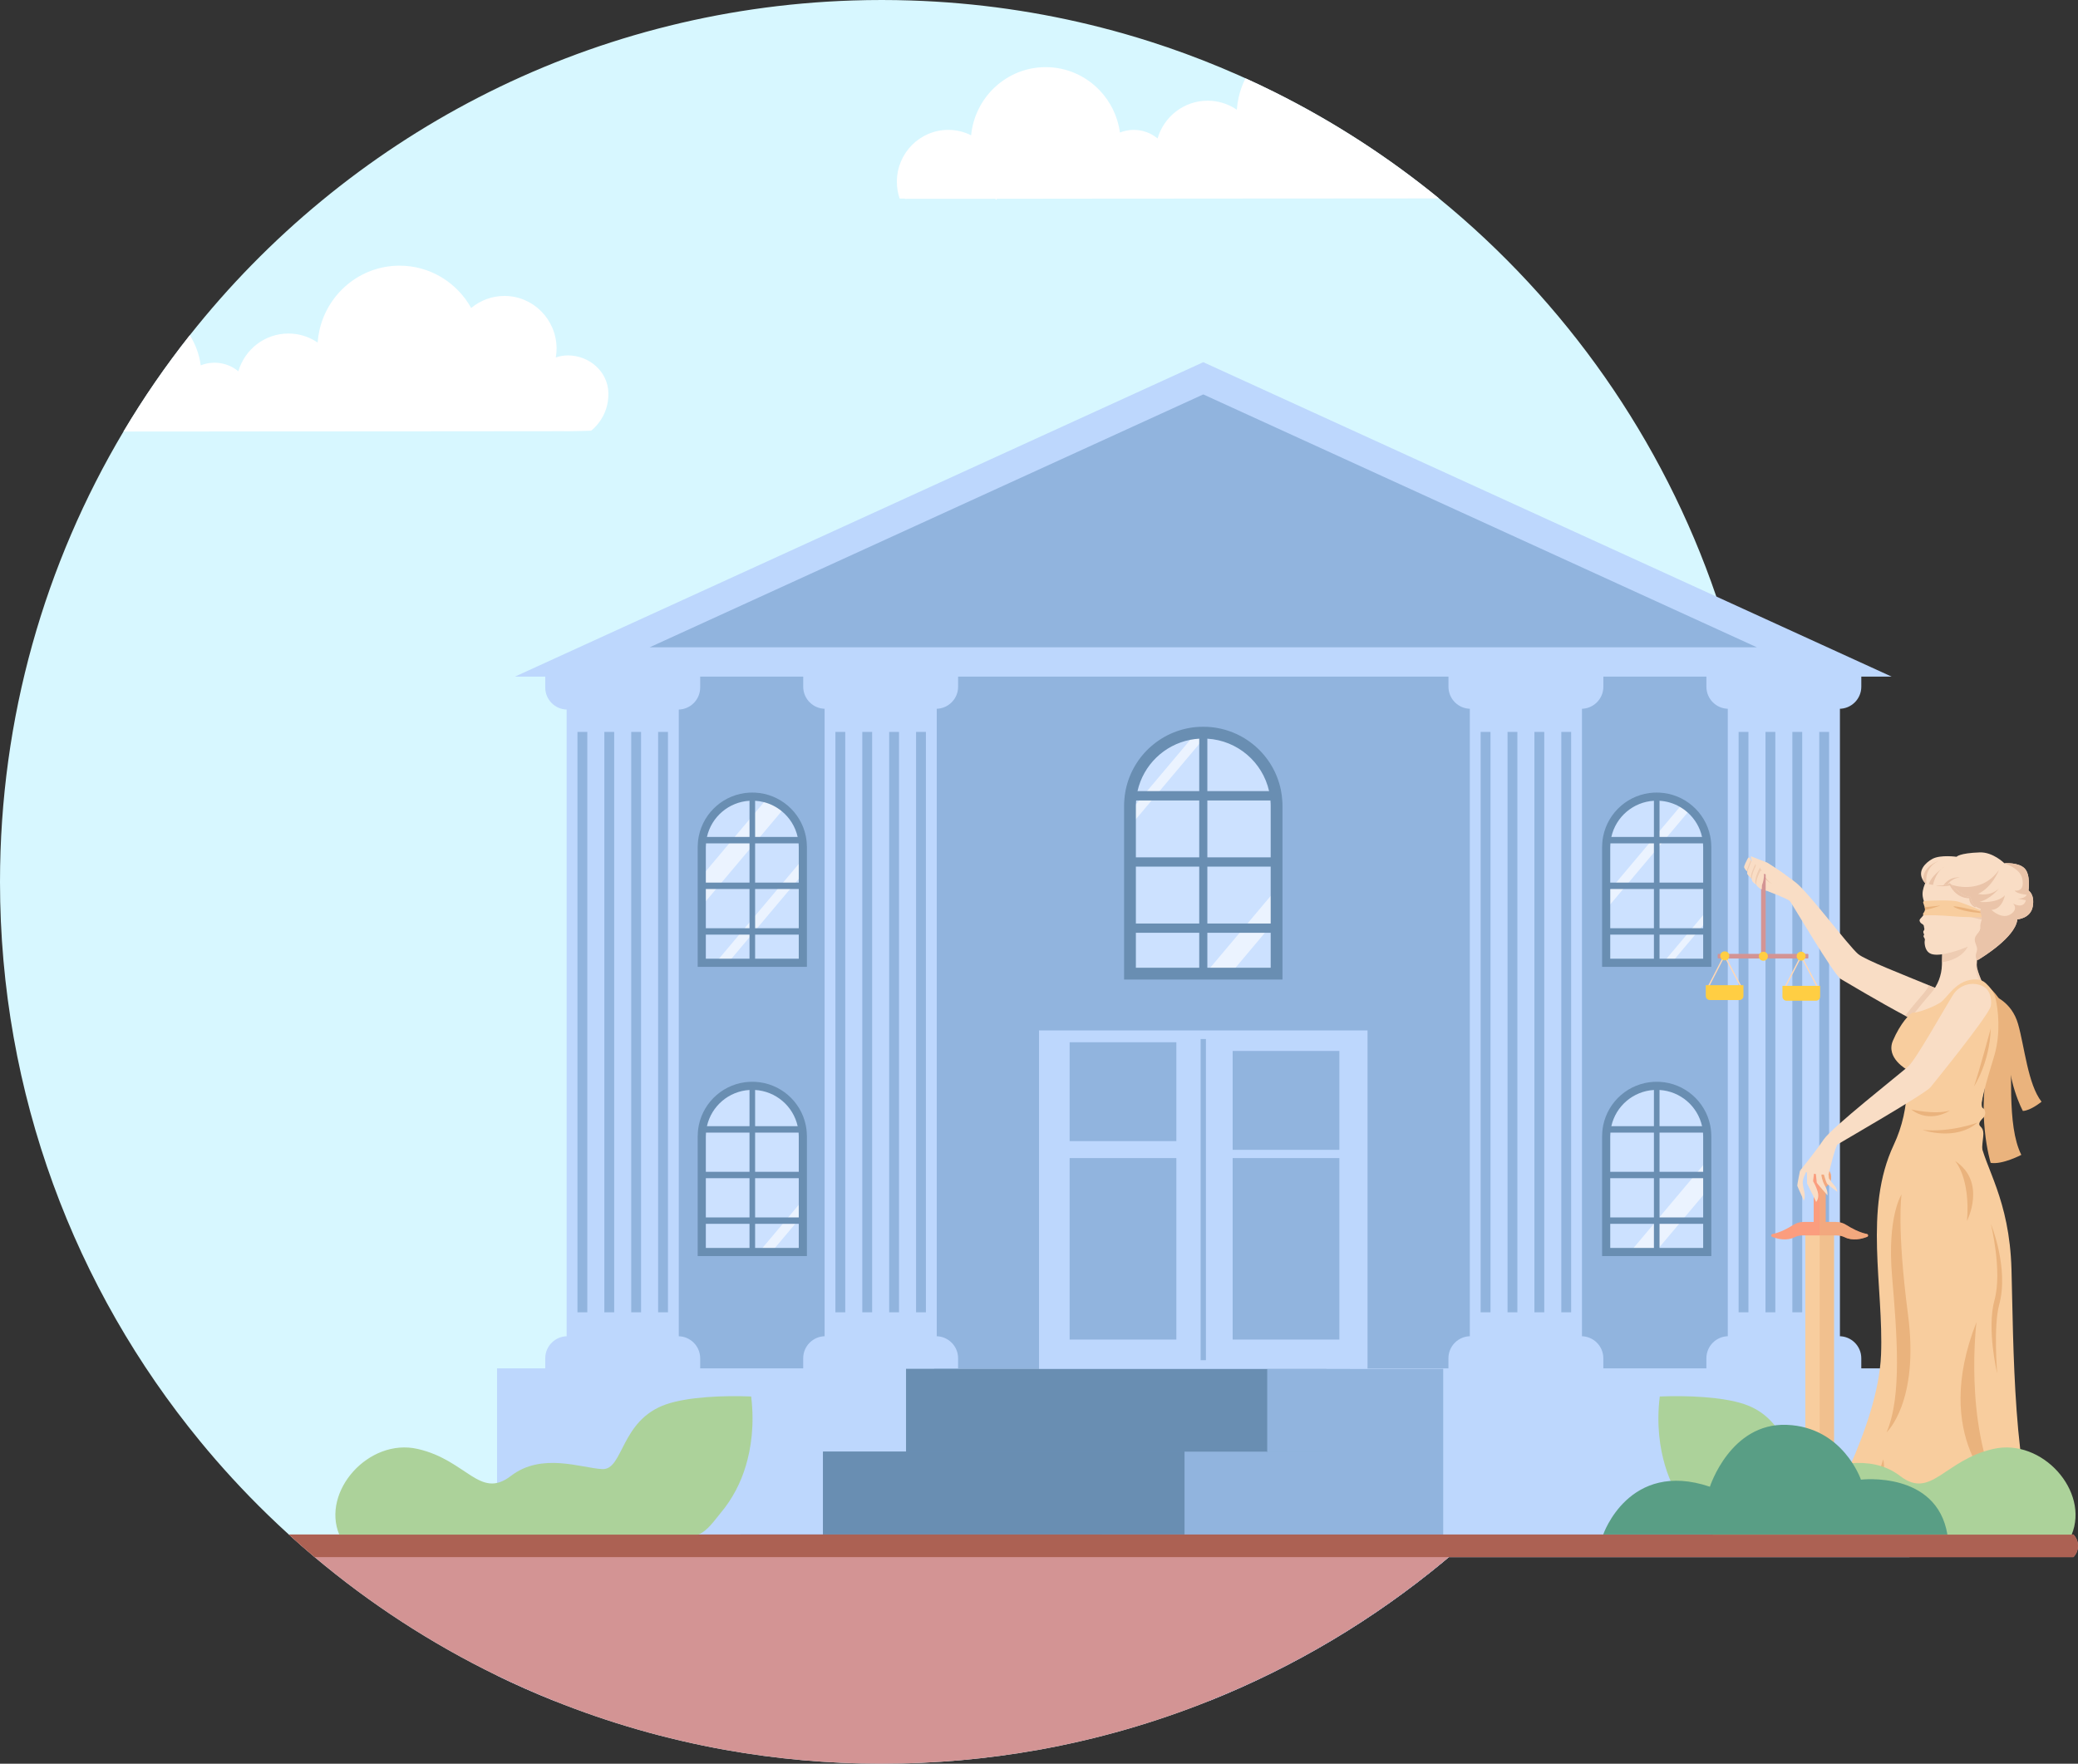 <?xml version="1.0" encoding="UTF-8"?><svg xmlns="http://www.w3.org/2000/svg" viewBox="0 0 1473.05 1250.12"><rect x="0" y="0" width="1473.05" height="1250.12" fill="#333333" stroke="none"/><defs><style>.cls-1{fill:#f8cd9e;}.cls-2{fill:#f9ddc5;}.cls-3{fill:#698eb2;}.cls-4{fill:#eac4a9;}.cls-5{fill:#eab37d;}.cls-6{fill:#e87556;}.cls-7{fill:#fff;}.cls-8{fill:#ffd7b5;}.cls-9{fill:#ffce43;}.cls-10{fill:#fb9d7e;}.cls-11{fill:#91b4de;}.cls-12{fill:#d7f7ff;}.cls-13{fill:#acd29a;}.cls-14{fill:#bdd7fd;}.cls-15{fill:#ac6153;}.cls-16{fill:#d39494;}.cls-17{fill:#cce1ff;}.cls-18{fill:#599e85;}.cls-19{opacity:.6;}.cls-20{isolation:isolate;}.cls-21{opacity:.4;}.cls-21,.cls-22,.cls-23{mix-blend-mode:multiply;}.cls-22{opacity:.5;}.cls-23{opacity:.7;}</style></defs><g class="cls-20"><g id="Calque_2"><g id="Calque_3"><g><path class="cls-12" d="M1250.11,623.68v1.38c0,1.9,0,3.8-.03,5.69-.02,2.38-.05,4.75-.1,7.12h0c-.07,3.25-.16,6.48-.27,9.7-.21,5.79-.49,11.56-.85,17.31-.09,1.39-.18,2.78-.28,4.16-.2,2.99-.43,5.97-.68,8.94-1.78,21.23-4.62,42.15-8.47,62.72-2.01,10.74-4.29,21.38-6.84,31.92-.04,.18-.09,.35-.13,.53-2.33,9.61-4.89,19.13-7.67,28.56-3.54,12.04-7.43,23.94-11.67,35.67-.94,2.6-1.89,5.2-2.87,7.79-.95,2.52-1.92,5.04-2.9,7.55-1.34,3.42-2.7,6.82-4.1,10.2-.62,1.52-1.25,3.02-1.88,4.53-2.42,5.74-4.92,11.43-7.51,17.08-.43,.96-.87,1.92-1.32,2.88-.44,.97-.89,1.93-1.34,2.89-2.58,5.49-5.23,10.94-7.96,16.34h0c-9.24,18.29-19.34,36.04-30.27,53.23h0c-1.35,2.14-2.71,4.24-4.09,6.35-.8,1.23-1.61,2.46-2.43,3.68-10.5,15.86-21.71,31.21-33.59,46.01-1.49,1.86-3,3.72-4.51,5.56-7.34,8.94-14.92,17.68-22.75,26.19-8.23,8.98-16.74,17.72-25.48,26.19-4.83,4.69-9.74,9.3-14.73,13.82-5.99,5.46-12.1,10.8-18.3,16-1.34,1.14-2.68,2.26-4.03,3.37-49.46,40.89-105.31,74.31-165.83,98.53-38.67,15.49-79.26,27.22-121.31,34.75-35.98,6.44-73.03,9.8-110.86,9.8s-74.88-3.36-110.86-9.8c-42.05-7.53-82.64-19.26-121.31-34.75-13.76-5.5-27.28-11.48-40.54-17.93-46.64-22.65-90.04-50.93-129.32-83.97-6.2-5.2-12.31-10.54-18.3-16-4.99-4.52-9.9-9.13-14.73-13.82-8.75-8.47-17.25-17.21-25.49-26.19-7.82-8.51-15.41-17.25-22.74-26.19C53.17,913.6,0,775.54,0,625.06c0-116.61,31.93-225.76,87.53-319.18,14.17-23.83,29.89-46.64,47.02-68.28C245.02,97.93,413.89,6.56,604.28,.34c6.9-.23,13.83-.34,20.78-.34s13.74,.11,20.58,.34h.01c46.58,1.5,91.88,8.1,135.34,19.27,11.43,2.93,22.73,6.18,33.89,9.73,16.99,5.41,33.66,11.53,49.99,18.32,4.34,1.8,8.66,3.66,12.96,5.56,1.05,.46,2.1,.93,3.14,1.41,.64,.29,1.28,.57,1.91,.87,7.07,3.19,14.06,6.51,20.98,9.97,41.59,20.76,80.55,46.03,116.22,75.16,89.54,73.09,158.43,170.51,196.58,282.19h0c3.02,8.82,5.85,17.73,8.47,26.72,.9,3.07,1.77,6.16,2.62,9.25,1.34,4.86,2.62,9.75,3.84,14.66,.4,1.58,.79,3.17,1.17,4.76,.11,.45,.22,.9,.32,1.36,1.34,5.6,2.6,11.23,3.79,16.89,.41,1.97,.81,3.95,1.2,5.93,6.48,32.5,10.42,65.92,11.64,100.03,.09,2.63,.17,5.27,.22,7.92,.02,.39,.03,.78,.03,1.18,.02,.71,.04,1.42,.05,2.13,.01,.56,.02,1.1,.02,1.66h0c.02,.67,.03,1.32,.03,1.98,0,.49,.02,.99,.02,1.48,0,.24,0,.49,0,.73,0,.62,.01,1.24,.01,1.86h0c0,.78,0,1.55,0,2.32Z"/><g><rect class="cls-11" x="456.24" y="473.45" width="793.47" height="542.46"/><polygon class="cls-14" points="365.06 479.57 852.98 256.72 1340.9 479.57 365.06 479.57"/><polygon class="cls-11" points="460.57 458.79 852.98 279.56 1245.38 458.79 460.57 458.79"/><rect class="cls-14" x="584.54" y="496.46" width="79.49" height="456"/><g><path class="cls-14" d="M569.37,478.21h109.82v8.54c0,8.63-7.01,15.64-15.64,15.64h-78.53c-8.63,0-15.64-7.01-15.64-15.64v-8.54h0Z"/><path class="cls-14" d="M569.37,947.11h109.82v8.54c0,8.63-7.01,15.64-15.64,15.64h-78.53c-8.63,0-15.64-7.01-15.64-15.64v-8.54h0Z" transform="translate(1248.56 1918.4) rotate(180)"/></g><g><rect class="cls-11" x="592.21" y="518.78" width="6.97" height="411.38"/><rect class="cls-11" x="611.27" y="518.78" width="6.97" height="411.38"/><rect class="cls-11" x="630.32" y="518.78" width="6.97" height="411.38"/><rect class="cls-11" x="649.38" y="518.78" width="6.97" height="411.38"/></g><rect class="cls-14" x="1041.93" y="496.46" width="79.49" height="456"/><g><path class="cls-14" d="M1026.77,478.21h109.82v8.54c0,8.63-7.01,15.64-15.64,15.64h-78.53c-8.63,0-15.64-7.01-15.64-15.64v-8.54h0Z"/><path class="cls-14" d="M1026.77,947.11h109.82v8.54c0,8.63-7.01,15.64-15.64,15.64h-78.53c-8.63,0-15.64-7.01-15.64-15.64v-8.54h0Z" transform="translate(2163.35 1918.4) rotate(180)"/></g><g><rect class="cls-11" x="1049.6" y="518.78" width="6.97" height="411.38"/><rect class="cls-11" x="1068.66" y="518.78" width="6.97" height="411.38"/><rect class="cls-11" x="1087.72" y="518.78" width="6.97" height="411.38"/><rect class="cls-11" x="1106.78" y="518.78" width="6.97" height="411.38"/></g><rect class="cls-14" x="401.68" y="496.46" width="79.49" height="456"/><g><path class="cls-14" d="M386.52,478.78h109.82v8.52c0,8.63-7.01,15.64-15.64,15.64h-78.55c-8.63,0-15.64-7.01-15.64-15.64v-8.52h0Z"/><path class="cls-14" d="M386.52,947.14h109.82v8.52c0,8.63-7.01,15.64-15.64,15.64h-78.55c-8.63,0-15.64-7.01-15.64-15.64v-8.52h0Z" transform="translate(882.86 1918.43) rotate(180)"/></g><g><rect class="cls-11" x="409.35" y="518.78" width="6.97" height="411.38"/><rect class="cls-11" x="428.41" y="518.78" width="6.97" height="411.38"/><rect class="cls-11" x="447.47" y="518.78" width="6.97" height="411.38"/><rect class="cls-11" x="466.53" y="518.78" width="6.97" height="411.38"/></g><rect class="cls-14" x="1224.79" y="496.46" width="79.49" height="456"/><g><path class="cls-14" d="M1209.62,478.21h109.82v8.54c0,8.63-7.01,15.64-15.64,15.64h-78.53c-8.63,0-15.64-7.01-15.64-15.64v-8.54h0Z"/><path class="cls-14" d="M1209.62,947.11h109.82v8.54c0,8.63-7.01,15.64-15.64,15.64h-78.53c-8.63,0-15.64-7.01-15.64-15.64v-8.54h0Z" transform="translate(2529.06 1918.4) rotate(180)"/></g><g><rect class="cls-11" x="1232.46" y="518.78" width="6.97" height="411.38"/><rect class="cls-11" x="1251.52" y="518.78" width="6.97" height="411.38"/><rect class="cls-11" x="1270.57" y="518.78" width="6.97" height="411.38"/><rect class="cls-11" x="1289.63" y="518.78" width="6.97" height="411.38"/></g><path class="cls-14" d="M1353.6,969.9v133.77h-326.51c-1.34,1.14-2.68,2.26-4.03,3.37-49.46,40.89-105.31,74.31-165.83,98.53H392.89c-13.76-5.5-27.28-11.48-40.54-17.93v-217.74h1001.25Z"/><g><path class="cls-11" d="M1023.06,970.2v136.84c-49.46,40.89-105.31,74.31-165.83,98.53h-195v-235.37h360.83Z"/><rect class="cls-3" x="642.27" y="970.2" width="297.92" height="59.16"/><rect class="cls-3" x="583.44" y="1028.93" width="298.13" height="59.16"/><rect class="cls-3" x="524.87" y="1087.67" width="298.07" height="59.16"/><rect class="cls-3" x="466.3" y="1146.41" width="298.02" height="59.16"/><rect class="cls-3" x="583.44" y="1028.93" width="298.13" height="59.16"/><rect class="cls-3" x="524.87" y="1087.67" width="298.07" height="59.16"/><rect class="cls-3" x="466.3" y="1146.41" width="298.02" height="59.16"/><g><rect class="cls-11" x="898.3" y="970.2" width="58.62" height="59.16"/><rect class="cls-11" x="839.68" y="1028.93" width="58.62" height="78.83"/><rect class="cls-11" x="781.06" y="1087.67" width="58.62" height="88.58"/><rect class="cls-11" x="722.44" y="1146.41" width="58.62" height="59.16"/></g></g><g><rect class="cls-14" x="736.54" y="730.36" width="232.88" height="239.85"/><rect class="cls-11" x="851.11" y="736.46" width="3.74" height="227.65"/><g><rect class="cls-11" x="758.24" y="738.75" width="75.65" height="70.07"/><rect class="cls-11" x="758.24" y="820.85" width="75.65" height="128.64"/></g><g><rect class="cls-11" x="873.81" y="744.92" width="75.65" height="70.07"/><rect class="cls-11" x="873.81" y="820.85" width="75.65" height="128.64"/></g></g><path class="cls-17" d="M904.93,571.21v118.91h-103.91v-118.91c0-1.28,.03-2.55,.17-3.85,.12-2.21,.45-4.42,.87-6.61,4.52-22.02,22.96-38.94,45.72-41.18,.77-.09,1.54-.15,2.31-.19,.96-.03,1.92-.09,2.88-.09s1.92,.05,2.89,.09c.29,.02,.58,.03,.87,.07,23.41,1.66,42.52,18.82,47.14,41.3,.43,2.19,.75,4.4,.89,6.61,.12,1.3,.15,2.57,.15,3.85Z"/><path class="cls-17" d="M569.12,805.42v81.99h-71.66v-81.99c0-.89,.03-1.75,.12-2.65,.09-1.52,.33-3.05,.62-4.55,3.22-15.69,16.7-27.64,33.1-28.53,.67-.03,1.34-.05,2-.05s1.32,.02,1.99,.05c16.4,.89,29.88,12.84,33.12,28.53,.29,1.51,.51,3.03,.6,4.55,.09,.91,.12,1.76,.12,2.65Z"/><path class="cls-17" d="M569.12,600.44v81.99h-71.66v-81.99c0-.89,.03-1.76,.12-2.65,.09-1.52,.33-3.05,.62-4.55,3.22-15.69,16.7-27.64,33.1-28.53,.67-.03,1.34-.05,2-.05s1.32,.02,1.99,.05c2.88,.15,5.65,.65,8.3,1.46h.02c4.57,1.37,8.77,3.63,12.36,6.59,6.25,5.1,10.74,12.28,12.43,20.48,.29,1.51,.51,3.03,.6,4.55,.09,.89,.12,1.76,.12,2.65Z"/><path class="cls-17" d="M1210.25,805.42v81.99h-71.66v-81.99c0-.89,.03-1.75,.12-2.65,.09-1.52,.31-3.05,.6-4.55,3.24-15.69,16.71-27.64,33.12-28.53,.67-.03,1.34-.05,1.99-.05s1.34,.02,2,.05c16.4,.89,29.88,12.84,33.1,28.53,.29,1.51,.53,3.03,.62,4.55,.09,.91,.12,1.76,.12,2.65Z"/><path class="cls-17" d="M1210.25,600.44v81.99h-71.66v-81.99c0-.89,.03-1.76,.12-2.65,.09-1.52,.31-3.05,.6-4.55,3.24-15.69,16.71-27.64,33.12-28.53,.67-.03,1.34-.05,1.99-.05s1.34,.02,2,.05c5.94,.33,11.49,2.09,16.3,4.97,1.95,1.16,3.8,2.5,5.48,4.02,5.67,5.03,9.74,11.83,11.32,19.54,.29,1.51,.53,3.03,.62,4.55,.09,.89,.12,1.76,.12,2.65Z"/><g class="cls-19"><path class="cls-7" d="M555.97,572.75l-58.51,69.47v-21.27l46.13-54.8h.02c4.57,1.37,8.77,3.63,12.36,6.59Z"/><polygon class="cls-7" points="1210.25 822.46 1210.25 843.75 1173.48 887.41 1155.57 887.41 1210.25 822.46"/><polygon class="cls-7" points="904.93 630.08 904.93 651.35 872.29 690.11 854.38 690.11 904.93 630.08"/><polygon class="cls-7" points="569.12 608.9 569.12 619.43 516.07 682.43 507.22 682.43 569.12 608.9"/><path class="cls-7" d="M1198.19,573.69l-59.61,70.79v-10.53l54.13-64.28c1.95,1.16,3.8,2.5,5.48,4.02Z"/><polygon class="cls-7" points="1178.89 682.43 1210.25 645.2 1210.25 652.32 1184.9 682.43 1178.89 682.43"/><polygon class="cls-7" points="546.91 887.41 569.12 861.04 569.12 850.53 538.06 887.41 546.91 887.41"/><path class="cls-7" d="M856.74,519.44l-55.72,66.17v-10.51l46.76-55.53c.77-.09,1.54-.15,2.31-.19,.96-.03,1.92-.09,2.88-.09s1.92,.05,2.89,.09c.29,.02,.58,.03,.87,.07Z"/></g><g><g><path class="cls-3" d="M908.95,567.12c-.13-2.15-.43-4.43-.96-7.21-5.13-24.94-26.47-43.32-51.95-44.71-2.04-.09-4.03-.09-6.18,0-25.42,1.39-46.76,19.77-51.9,44.76-.52,2.68-.83,5.02-.94,7-.13,1.43-.18,2.82-.18,4.25v123.08h112.28v-123.08c0-1.43-.05-2.82-.17-4.09Zm-8.19,118.8h-95.56v-114.71c0-.37,0-.73,.02-1.1h0c.01-.8,.06-1.6,.14-2.51,0-.08,.01-.16,.02-.24,.1-1.71,.37-3.61,.78-5.76,.06-.28,.12-.57,.19-.85,4.18-18.62,19.03-32.79,37.38-36.37,2.08-.41,4.21-.69,6.38-.81,.05,0,.11,0,.16,0,1.01-.04,2.04-.06,3.05-.06,.79,0,1.57,.02,2.32,.05,.07,0,.15,.01,.22,.02,21.26,1.26,39.13,16.49,43.76,37.18,.06,.26,.12,.53,.17,.79,.41,2.2,.66,4.01,.79,5.82,.01,.13,.02,.27,.03,.4,.11,1.17,.15,2.29,.15,3.45v114.71Z"/><g><rect class="cls-3" x="850.11" y="518.15" width="5.75" height="173.09"/><g><polygon class="cls-3" points="904.94 661.16 855.87 661.16 850.09 661.16 801.02 661.16 801.02 654.59 850.09 654.59 855.87 654.59 904.94 654.59 904.94 661.16"/><polygon class="cls-3" points="904.94 607.69 855.87 607.69 850.09 607.69 801.02 607.69 801.02 614.26 850.09 614.26 855.87 614.26 904.94 614.26 904.94 607.69"/><path class="cls-3" d="M903.89,560.75h-101.83c-.42,2.18-.75,4.39-.88,6.61h103.58l-.88-6.61Z"/></g></g></g><g><path class="cls-3" d="M571.88,802.61c-.08-1.49-.29-3.05-.66-4.97-3.54-17.2-18.25-29.88-35.82-30.83-1.41-.06-2.78-.06-4.26,0-17.53,.95-32.24,13.63-35.79,30.86-.35,1.85-.57,3.46-.64,4.83-.1,.99-.13,1.94-.13,2.93v84.87h77.42v-84.87c0-.99-.03-1.94-.12-2.82Zm-5.65,81.92h-65.88v-79.1c0-.8,.02-1.58,.11-2.49,0-.05,.01-.1,.01-.16,.08-1.18,.25-2.5,.54-3.98,.04-.2,.08-.39,.13-.58,3.21-14.3,15.54-24.8,30.17-25.64,.04-.01,.07-.01,.11-.01,1.24-.05,2.52-.05,3.7,0,.05,0,.11,.01,.16,.01,14.67,.87,26.98,11.38,30.16,25.64,.04,.18,.08,.36,.12,.54,.29,1.52,.47,2.77,.55,4.02,.01,.09,.01,.18,.02,.27,.08,.8,.1,1.58,.1,2.38v79.1Z"/><g><rect class="cls-3" x="531.31" y="768.84" width="3.97" height="119.35"/><g><polygon class="cls-3" points="569.12 867.45 535.28 867.45 531.3 867.45 497.46 867.45 497.46 862.92 531.3 862.92 535.28 862.92 569.12 862.92 569.12 867.45"/><polygon class="cls-3" points="569.12 830.58 535.28 830.58 531.3 830.58 497.46 830.58 497.46 835.11 531.3 835.11 535.28 835.11 569.12 835.11 569.12 830.58"/><path class="cls-3" d="M568.4,798.22h-70.21c-.29,1.5-.52,3.03-.61,4.56h71.42l-.61-4.56Z"/></g></g></g><g><path class="cls-3" d="M571.88,597.62c-.08-1.49-.29-3.06-.66-4.98-3.54-17.19-18.25-29.87-35.82-30.82-1.41-.06-2.78-.06-4.26,0-17.53,.95-32.24,13.63-35.79,30.86-.35,1.85-.57,3.46-.64,4.83-.1,.99-.13,1.94-.13,2.93v84.86h77.42v-84.86c0-.99-.03-1.94-.12-2.82Zm-5.65,81.92h-65.88v-79.1c0-.8,.02-1.58,.11-2.49,0-.06,.01-.11,.01-.17,.08-1.17,.25-2.49,.54-3.97,.04-.19,.08-.39,.13-.58,3.21-14.3,15.54-24.8,30.17-25.64,.04,0,.07,0,.11,0,1.24-.06,2.52-.05,3.7,0,.05,0,.11,0,.16,0,2.15,.12,4.25,.46,6.28,.98,4.66,1.2,8.93,3.4,12.57,6.37,5.59,4.55,9.67,10.92,11.31,18.29,.04,.18,.08,.36,.12,.54,.29,1.51,.46,2.76,.55,4.01,.01,.09,.01,.19,.02,.28,.08,.8,.1,1.58,.1,2.38v79.1Z"/><g><rect class="cls-3" x="531.31" y="563.85" width="3.97" height="119.35"/><g><polygon class="cls-3" points="569.12 662.46 535.28 662.46 531.3 662.46 497.46 662.46 497.46 657.93 531.3 657.93 535.28 657.93 569.12 657.93 569.12 662.46"/><polygon class="cls-3" points="569.12 625.59 535.28 625.59 531.3 625.59 497.46 625.59 497.46 630.12 531.3 630.12 535.28 630.12 569.12 630.12 569.12 625.59"/><path class="cls-3" d="M568.4,593.23h-70.21c-.29,1.5-.52,3.03-.61,4.56h71.42l-.61-4.56Z"/></g></g></g><g><path class="cls-3" d="M1213,802.61c-.08-1.49-.29-3.05-.66-4.97-3.54-17.2-18.25-29.88-35.82-30.83-1.41-.06-2.78-.06-4.26,0-17.52,.95-32.24,13.63-35.79,30.86-.35,1.85-.57,3.46-.64,4.83-.1,.99-.13,1.94-.13,2.93v84.87h77.42v-84.87c0-.99-.03-1.94-.12-2.82Zm-5.65,81.92h-65.88v-79.1c0-.8,.02-1.58,.11-2.49,0-.05,0-.1,0-.16,.08-1.18,.25-2.5,.54-3.98,.04-.2,.08-.39,.13-.58,3.21-14.3,15.54-24.8,30.17-25.64,.04-.01,.07-.01,.11-.01,1.25-.05,2.53-.05,3.7,0,.05,0,.11,.01,.16,.01,14.67,.87,26.98,11.38,30.16,25.64,.04,.18,.08,.36,.12,.54,.29,1.52,.47,2.77,.55,4.02,0,.09,0,.18,.02,.27,.08,.8,.1,1.58,.1,2.38v79.1Z"/><g><rect class="cls-3" x="1172.43" y="768.84" width="3.97" height="119.35"/><g><polygon class="cls-3" points="1210.24 867.45 1176.4 867.45 1172.42 867.45 1138.58 867.45 1138.58 862.92 1172.42 862.92 1176.4 862.92 1210.24 862.92 1210.24 867.45"/><polygon class="cls-3" points="1210.24 830.58 1176.4 830.58 1172.42 830.58 1138.58 830.58 1138.58 835.11 1172.42 835.11 1176.4 835.11 1210.24 835.11 1210.24 830.58"/><path class="cls-3" d="M1209.52,798.22h-70.21c-.29,1.5-.52,3.03-.61,4.56h71.42l-.61-4.56Z"/></g></g></g><g><path class="cls-3" d="M1213,597.62c-.08-1.49-.29-3.06-.66-4.98-3.54-17.19-18.25-29.87-35.82-30.82-1.41-.06-2.78-.06-4.26,0-17.52,.95-32.24,13.63-35.79,30.86-.35,1.85-.57,3.46-.64,4.83-.1,.99-.13,1.94-.13,2.93v84.86h77.42v-84.86c0-.99-.03-1.94-.12-2.82Zm-5.65,81.92h-65.88v-79.1c0-.8,.02-1.58,.11-2.49,0-.06,0-.11,0-.17,.08-1.17,.25-2.49,.54-3.97,.04-.19,.08-.39,.13-.58,3.21-14.3,15.54-24.8,30.17-25.64,.04,0,.07,0,.11,0,1.25-.06,2.53-.05,3.7,0,.05,0,.11,0,.16,0,5.21,.3,10.12,1.83,14.43,4.31,1.97,1.13,3.82,2.46,5.51,3.98,5.03,4.46,8.69,10.47,10.22,17.35,.04,.18,.08,.36,.12,.54,.29,1.51,.46,2.76,.55,4.01,0,.09,0,.19,.02,.28,.08,.8,.1,1.58,.1,2.38v79.1Z"/><g><rect class="cls-3" x="1172.43" y="563.85" width="3.97" height="119.35"/><g><polygon class="cls-3" points="1210.24 662.46 1176.4 662.46 1172.42 662.46 1138.58 662.46 1138.58 657.93 1172.42 657.93 1176.4 657.93 1210.24 657.93 1210.24 662.46"/><polygon class="cls-3" points="1210.24 625.59 1176.4 625.59 1172.42 625.59 1138.58 625.59 1138.58 630.12 1172.42 630.12 1176.4 630.12 1210.24 630.12 1210.24 625.59"/><path class="cls-3" d="M1209.52,593.23h-70.21c-.29,1.5-.52,3.03-.61,4.56h71.42l-.61-4.56Z"/></g></g></g></g></g><path class="cls-16" d="M1473.05,1095.67c0,3.12-1.23,5.93-3.24,8h-442.72c-1.34,1.14-2.68,2.26-4.03,3.37-49.46,40.89-105.31,74.31-165.83,98.53-38.67,15.49-79.26,27.22-121.31,34.75-35.98,6.44-73.03,9.8-110.86,9.8s-74.88-3.36-110.86-9.8c-42.05-7.53-82.64-19.26-121.31-34.75-13.76-5.5-27.28-11.48-40.54-17.93-46.64-22.65-90.04-50.93-129.32-83.97-6.2-5.2-12.31-10.54-18.3-16H1469.81c2.01,2.07,3.24,4.88,3.24,8Z"/><path class="cls-15" d="M1473.05,1095.67c0,3.12-1.23,5.93-3.24,8H223.03c-6.2-5.2-12.31-10.54-18.3-16H1469.81c2.01,2.07,3.24,4.88,3.24,8Z"/><path class="cls-13" d="M296.08,1027.01c34.75,7.9,44.01,36.1,66.01,19.18,22-16.93,49.8-5.64,64.85-4.9,15.06,.73,12.74-34.59,45.17-45.87,15.61-5.43,41.71-6.39,60.37-5.58,2.46,20.24-.13,36.7-3.72,48.88-3.59,12.18-9.5,23.66-18,33.77-3.94,4.68-9.39,12.92-15.9,15.25H240.49c-12.74-30.67,20.85-68.63,55.59-60.73Z"/><g><path class="cls-2" d="M1380.77,720.65c-2.28,6.33-11.08,7.75-13.79,7.02-2.92-.79-9.08-3.79-16.43-7.71-17.59-9.35-42.06-23.91-45.61-26-5.04-2.96-34.76-53.76-36.14-55.3-1.39-1.54-15.58-6.95-15.58-6.95-1.19-1.96-1.54-5.8-1.53-9.64,0-5.4,.7-10.77,.7-10.77l.07,.04c.7,.44,6.58,4.1,13.22,8.8,2.37,1.67,4.84,3.49,7.22,5.32,9.46,7.34,37.17,44.7,44.32,50.79,4.95,4.2,34.26,15.52,50.24,22.17,1.54,.64,2.97,1.24,4.23,1.78,7.9,3.41,11.98,12.36,9.07,20.44Z"/><path class="cls-2" d="M1253.23,631.71s-1.84-.48-4.34-1.37c-.15-.05-.31-.1-.47-.16-.94-.48-2.43-1.77-2.81-2.22-.25-.28-.4-.63-.5-1.01h0s-.06-.04-.09-.05c-.9-.49-1.79-1.12-2.52-1.96-.46-.54-.66-1.29-.68-2.16-.21-.18-.42-.37-.63-.57-1.1-1.02-2.23-2.15-2.5-2.84-.11-.28-.04-.83,.13-1.55-.26-.23-.6-.54-.97-.89-.25-.25-.52-.52-.76-.79,.44-.55,.93-1.04,1.47-1.48h0c.54-.43,1.1-.81,1.71-1.13,.08-.04,.17-.1,.26-.14,1.24-.63,2.57-1.05,3.89-1.34,4.14-.9,8.08-.37,8.08-.37l.72,20.02Z"/><path class="cls-6" d="M1251.03,616.85v55.8s-2.17,0-2.17,0v-57.26c1.04,3.24,2.17,1.46,2.17,1.46Z"/><path class="cls-4" d="M1256.36,626.43s-4.98-1.8-7.09-6.59c-2.11-4.79-2.74-6.65-2.74-6.65l10.01,6.09-.19,7.15Z"/><path class="cls-2" d="M1265.69,620.15c-1.72,2.33-6.75,8.43-10.47,5.76-1.37-.98-2.52-2.35-3.52-3.84-2.34-3.44-3.98-7.49-6.25-8.65-4.46-2.28-4.35-6.52-4.35-6.52l11.3,4.4,.07,.04c.7,.44,6.58,4.1,13.22,8.8Z"/><g><path class="cls-5" d="M1412.9,705.63s13.07,4.12,17.66,20.15c4.59,16.03,6.97,42.84,16.65,55.11,0,0-7.73,6.36-13.24,6.55,0,0-11.73-21.38-10.36-48.48,1.37-27.1-10.71-33.33-10.71-33.33Z"/><path class="cls-5" d="M1404.99,695.98s18.19,10.16,20.08,35.43c1.89,25.28-2.83,65.91,7.8,87.16,0,0-13.46,7.09-21.73,5.67,0,0-10.87-35.43-.47-75.35,10.39-39.92-5.67-52.91-5.67-52.91Z"/></g><g class="cls-23"><path class="cls-4" d="M1380.77,720.65c-2.28,6.33-11.08,7.75-13.79,7.02-2.92-.79-9.08-3.79-16.43-7.71,4.32-5.63,9.01-11.18,12.79-15.52,1.62-1.85,3-3.87,4.13-6.02,1.54,.64,2.97,1.24,4.23,1.78,7.9,3.41,11.98,12.36,9.07,20.44Z"/></g><path class="cls-2" d="M1397.8,792.51l-44.65,1.65,.24-35.67s-11.96-8.66-10.17-17.48c1.77-8.64,16.31-26.39,25.52-36.94,4.9-5.6,7.66-12.75,7.84-20.2l.04-1.89,.14-5.99,.12-4.61,18.91-10.34,7.25,3.5s-1.18,10.39-1.61,16.28c-.1,1.35-.16,2.46-.16,3.16,0,3.47,3.44,11.3,4,12.55,.05,.11,.08,.17,.08,.17,23.33,23.68-7.56,95.79-7.56,95.79Z"/><g class="cls-21"><path class="cls-4" d="M1405.27,696.55l-.14,.13-1.75-1.18s-4.74-7.24-1.95-14.67c-.1,1.35-.16,2.46-.16,3.16,0,3.47,3.44,11.3,4,12.55Z"/></g><path class="cls-1" d="M1333.43,960.34c1.89-48.28-12.48-103.22,9.02-148.87,6.11-12.98,9.19-27.17,9.37-41.51l.16-11.71s-15.36-8.26-10.16-20.55c5.2-12.28,12.51-20.09,14.31-19.94,2.86,.25,13.34-3.45,19.12-7,5.4-3.3,11.49-17.36,26.32-16.51,2.24,.13,4.37,1.06,6.03,2.58,2.44,2.23,5.87,6.06,6.97,10.69,1.77,7.44,3.9,24.09-.71,40.22-4.61,16.12-13.46,40.04-10.28,59.88,3.19,19.84,20.91,41.81,22.32,92.13,1.4,49.68,1.07,155.15,21.82,187.91h-161.21c5.23-8.75,44.92-76.69,46.91-127.32Z"/><polygon class="cls-1" points="1300.07 875.06 1300.07 1049.84 1299.41 1052.29 1289.92 1087.67 1289.91 1087.64 1280.42 1052.29 1279.76 1049.84 1279.76 875.06 1300.07 875.06"/><path class="cls-10" d="M1323.57,876.67c-3.84,1.52-10.16,3.1-15.89,.28-1.85-.91-3.91-1.3-5.98-1.3h-23.6c-2.06,0-4.13,.39-5.98,1.3-5.71,2.8-12,1.26-15.85-.26-1-.39-.84-1.84,.23-2.04,5.46-.99,11.2-4.2,14.64-6.38,2.18-1.39,4.7-2.14,7.29-2.14h23.03c2.54,0,5.04,.71,7.19,2.06,3.46,2.17,9.3,5.43,14.7,6.45,1.06,.2,1.22,1.64,.22,2.03Z"/><rect class="cls-10" x="1285.69" y="834.34" width="8.45" height="33.5"/><path class="cls-10" d="M1298.07,834.34c0,2.94-1.57,5.51-3.93,6.93-1.23,.75-2.68,1.18-4.22,1.18h0c-1.54,0-2.98-.43-4.22-1.18-2.35-1.42-3.93-3.99-3.93-6.93,0-4.48,3.64-8.1,8.14-8.11h0c4.5,0,8.15,3.63,8.15,8.11Z"/><g class="cls-22"><path class="cls-5" d="M1323.57,876.67c-3.84,1.52-10.16,3.1-15.89,.28-1.85-.91-3.91-1.3-5.98-1.3h-1.62v174.19s-.66,2.45-.66,2.45l-9.5,35.38v-.03s0-261.41,0-261.41h0c4.5,0,8.15,3.63,8.15,8.11,0,2.94-1.57,5.51-3.93,6.93v24.86h7.31c2.54,0,5.04,.71,7.19,2.06,3.46,2.17,9.3,5.43,14.7,6.45,1.06,.2,1.22,1.64,.22,2.03Z"/></g><path class="cls-2" d="M1406.01,699.26c-7.61-4.07-17.09-1.31-21.62,6.03-8.2,13.3-26.34,45.89-31.7,50.61-7.09,6.23-53.97,43.11-59.81,51.64-6.79,9.91-16.9,22.27-16.9,22.27,0,0,15.29,4.3,20.38,2.14,0,0,4.62-19.7,6.35-20.85,1.74-1.15,62.08-35.85,65.75-40.43,3.67-4.57,38.39-47.27,42.49-56.7,1.12-2.58,.99-11.53-4.96-14.71Z"/><path class="cls-2" d="M1275.98,829.8s-2.07,10.13-1.92,10.66c.37,1.25,4.7,10.55,4.7,10.55,0,0,1.22-2.48,.19-6.71-.41-1.68-.69-3.2-.88-4.43-.29-1.87-.06-3.78,.66-5.53l1.88-4.53h-4.63Z"/><path class="cls-2" d="M1291.96,829.09s2.2,8.55,3.27,10.01c.26,.36,7.23,5.71,7.23,5.71,0,0-.05-2.21-2.35-4.81-2.3-2.61-3.65-4.84-3.65-4.84l-.54-6.02-3.95-.06Z"/><path class="cls-2" d="M1286.73,827.21s1.06,10.45,1.13,11.01c.07,.56,7.6,9.03,7.6,9.03,0,0,.5-2.78-1.71-6.64-2.21-3.86-2.55-7.42-2.55-7.42l.09-7.28-4.55,1.3Z"/><path class="cls-2" d="M1280.83,826.12l.17,12.73,6.44,13.08s2.51-2.61,1.08-7.29c-1.08-3.52-2.41-5.92-3.01-6.89-.2-.33-.27-.72-.19-1.1l1.48-11.94-5.97,1.4Z"/><path class="cls-1" d="M1406.07,773.85s-2.6,10.39-.47,11.57c2.13,1.18,2.13,4.84,.59,6.5-1.54,1.65-3.54,3.54-3.07,5.31,.47,1.77,3.54,1.89,2.72,8.62-.83,6.73-.94,9.92-.47,10.98l-5.08-12.05-.59-16.06,6.38-14.88Z"/><g><path class="cls-5" d="M1401.1,937.07s-8.98,70.87,15.59,120.94c0,0-48.19-38.27-15.59-120.94Z"/><path class="cls-5" d="M1311.34,1071.48s17.95-16.54,23.62-37.09c0,0,6.61,24.57-23.62,37.09Z"/><path class="cls-5" d="M1347.96,846.6s-10.28,15.59-6.73,57.76c3.54,42.17,7.09,85.39-3.9,110.9,0,0,23.33-21.33,15.24-83.27-8.15-62.36-4.61-85.39-4.61-85.39Z"/><path class="cls-5" d="M1385.87,822.86s10.98,11.69,8.5,42.52c0,0,14.17-27.64-8.5-42.52Z"/><path class="cls-5" d="M1411.26,867.39s8.27,33.54,2.6,54.09c-5.67,20.55,1.89,51.97,1.89,51.97,0,0-2.71-33.53,1.42-48.66,7.09-25.98-5.91-57.4-5.91-57.4Z"/><path class="cls-5" d="M1401.81,795.7s-18.54,7.09-38.98,5.2c0,0,23.39,8.27,38.98-5.2Z"/><path class="cls-5" d="M1354.81,786.37s16.3,3.9,27.4,.83c0,0-14.06,9.57-27.4-.83Z"/><path class="cls-5" d="M1411.2,728.96s-8.15,30.3-11.87,41.1c0,0,11.16-16.65,11.87-41.1Z"/></g><g class="cls-23"><path class="cls-4" d="M1394.98,670.91c-.04,.08-.09,.17-.14,.26-4.45,8.09-13.68,10.25-18.21,10.82l.15-5.99,17.26-4.82,.95-.27Z"/></g><path class="cls-2" d="M1405.69,653.14c-1.93,9.16-6.02,14.06-8.16,16.09-.74,.7-1.61,1.26-2.54,1.68-4.37,1.94-19.55,7.67-26.11,5.19-3.76-1.42-4.52-5.76-4.58-8.26,0-.18,.02-.4,.05-.64,.08-.58,.21-1.23,.13-1.51,0-.02,0-.03,0-.04-.02-.03-.02-.05-.02-.08-.48-1.34-1.38-1.55-.56-2.98,.08-.14,.12-.22,.12-.22-.35-.66-.95-1.66-.44-2.56,.01-.02-.08,.06,0-.01,1.06-1.07,.31-2.16,.26-3.06-.09-1.92-1.82-1.47-2.83-3.39-1.01-1.92,.95-2.19,2.78-5.29,.76-1.29,2.26-2.55,2.02-3.68-.34-1.6-2.96-6.72-2.96-10.56,0-6.59,5.05-13.39,5.05-13.39l20.95,.64c15.91,5.22,19.52,19.46,16.86,32.07Z"/><path class="cls-4" d="M1372.29,627.46s3.05,1.49,9.95,.19c0,0,4.1,8.96,13.71,9.05,0,0-.42,3.68,3.92,6.39l2.52-.93-4.85-7.74-13.29-7.14-1.96-2.38-10,2.57Z"/><g class="cls-23"><polygon class="cls-4" points="1382.31 646.43 1407.43 652.52 1406.81 647.92 1382.31 646.43"/></g><path class="cls-1" d="M1415.42,649.86s-18.05,.75-30.52-.34c-9.49-.84-17.13-.9-20.71-.64-.69,.05-1.2-.63-.97-1.28,.08-.23,1.08-1.33,1.34-2.56,.05-.28,.07-.57,.03-.87-.05-.39-.14-.79-.25-1.19-.39-1.5-1.01-2.91-1.05-3.24-.07-.54,.33-1.04,.88-1.08,4.19-.33,19.28-.93,23.8,.37,5.21,1.51,27.46,10.83,27.46,10.83Z"/><path class="cls-2" d="M1440.99,642.45c-1.5,8.63-10.97,9.19-10.97,9.19-.02,.21-.04,.42-.07,.63-1.84,12.13-24.02,25.86-27.91,28.19-.4-.77-1.3-2.8-.65-4.75,.83-2.47,.55-3.43-.95-7-.04-.09-.07-.18-.1-.26-1.07-3.28,5.58-3.17,6.79-5.7,1.22-2.6-.14-3.02-1.52-5.63-1.33-2.52,.31-7.75,.41-8.08,0,0,0-.01,0-.01l10.13,.83-11.78-5.62c-6.99-1.64-7.55-8.52-7.55-8.52-5.58,0-11.23-6.4-13.56-8.69-.71-.7-1.12-1.16-1.12-1.16-.24,.22-.51,.41-.81,.58-.24,.14-.5,.27-.77,.37-.71,.3-1.52,.5-2.38,.63-.19,.03-.39,.05-.59,.07-2.12,.25-4.52,.1-6.64-.19h0c-.25-.03-.49-.07-.72-.1-.81-.12-1.57-.25-2.26-.4-.25-.04-.49-.1-.71-.14-.68-.14-1.23-.27-1.63-.37,0,0-.01,0-.02,0-.46-.11-.72-.19-.72-.19-.24-.25-.47-.51-.68-.77-.34-.4-.63-.81-.89-1.2-4.41-6.74,1.51-12.69,6.63-15.44,5.62-3.02,17.01-1.43,17.01-1.43,0,0,1.87-2.61,16.45-3.11,9.4-.32,17.42,7.68,17.42,7.68,0,0,10.01-.84,14.4,3.69,4.38,4.53,2.74,15.64,2.74,15.64,0,0,4.52,2.61,3.02,11.24Z"/><path class="cls-4" d="M1365.64,626.34s-.01,0-.02,0c-.46-.11-.72-.19-.72-.19-.24-.25-.47-.51-.68-.77-.34-.4-.63-.81-.89-1.2-.69-9.93,10.14-13.62,10.79-13.84-9.92,4.49-8.72,14.49-8.48,16Z"/><path class="cls-4" d="M1376.1,615.98c-3.9,3.7-5.46,9.48-5.86,11.26-.81-.12-1.57-.25-2.26-.4-.25-.04-.49-.1-.71-.14,1.16-4.12,5.88-8.4,8.83-10.72Z"/><path class="cls-4" d="M1378.42,614.25c-.3,.21-1.17,.83-2.31,1.73,.69-.66,1.46-1.25,2.31-1.73Z"/><path class="cls-4" d="M1389.19,621.98c-4.94,.27-8.03,4.18-8.03,4.18l-.58,.66c-.71,.3-1.52,.5-2.38,.63-.19,.03-.39,.05-.59,.07,4.97-6.81,11.58-5.55,11.58-5.55Z"/><path class="cls-5" d="M1404.82,646.37s-26.06-6.34-18.72-2.99c7.34,3.36,18.91,3.79,18.91,3.79l-.19-.81Z"/><path class="cls-4" d="M1440.99,642.45c-1.5,8.63-10.97,9.19-10.97,9.19-.02,.21-.04,.42-.07,.63-1.84,12.13-24.02,25.86-27.91,28.19-.37,.22-.58,.34-.58,.34,0,0-1.41-2.6-.59-5.06,.82-2.47,1.02-3.43-.43-7.03-.04-.09-.07-.18-.1-.26-2.2-5.95,3.99-6.87,3.46-11.41-.33-2.84,2.08-7.71,2.22-7.99,0,0,0-.01,0-.01l10.13,.83-11.78-5.62c-6.99-1.64-7.55-8.52-7.55-8.52-5.58,0-11.23-6.4-13.56-8.69-.1-.4-.03,.01-.03,.01,0,0,20.89,7.81,33.79-10.44-.17,.46-4.77,12.23-14.81,16.99,0,0,8.38,2.28,14.87-3.92-.34,.44-5.99,7.55-13.87,9.58,0,0,12.16,1.37,18.02-4.66,0,0-1.74,9.87-9.52,10.33,0,0,7.59,7.47,14.08,2.75,4.89-3.56,1.47-7.05,1.2-7.31,.25,.14,7.34,4.35,9.13-2.3,0,0-5.76-1.08-5.76-1.09,.47,0,4.93,0,6.4-2.75,0,0-7.68-.73-8.5-3.02,0,0,7.49,1.56,5.21-8.69-1.61-7.19-12.66-10.64-12.66-10.64,0,0,10.01-.84,14.4,3.69,4.38,4.53,2.74,15.64,2.74,15.64,0,0,4.52,2.61,3.02,11.24Z"/><path class="cls-4" d="M1404.14,643.79s-.68,2.36,0,3.73,.81,4.1,.81,4.1l13.5-1.99-14.3-5.85Z"/><path class="cls-5" d="M1375.03,642.07c-2.64,.91-6.99,2.31-10.47,2.96,.05-.28,.07-.57,.03-.87-.05-.39-.14-.79-.25-1.19,4.78-.23,12.3-1.46,10.69-.9Z"/><g><rect class="cls-16" x="1248.16" y="645.58" width="3.24" height="64.3" rx=".45" ry=".45" transform="translate(1927.51 -572.05) rotate(90)"/><rect class="cls-16" x="1248.4" y="619.5" width="3.24" height="58.23" rx=".45" ry=".45"/><polygon class="cls-8" points="1287.98 699.8 1276.79 678.73 1265.9 699.8 1265.08 699.37 1276.78 676.73 1288.79 699.37 1287.98 699.8"/><circle class="cls-9" cx="1250.02" cy="677.79" r="3.18"/><polygon class="cls-8" points="1233.62 699.34 1222.44 678.26 1211.55 699.34 1210.72 698.91 1222.43 676.27 1234.44 698.91 1233.62 699.34"/><path class="cls-9" d="M1276.79,680.91c1.76,0,3.18-1.42,3.18-3.18s-1.42-3.18-3.18-3.18-3.18,1.42-3.18,3.18,1.42,3.18,3.18,3.18Z"/><circle class="cls-9" cx="1222.67" cy="677.5" r="3.18"/><path class="cls-9" d="M1263.53,698.78h26.71v7.62c0,1.6-1.3,2.9-2.9,2.9h-20.9c-1.6,0-2.9-1.3-2.9-2.9v-7.62h0Z"/><path class="cls-9" d="M1209.18,698.31h26.71v7.62c0,1.6-1.3,2.9-2.9,2.9h-20.9c-1.6,0-2.9-1.3-2.9-2.9v-7.62h0Z"/></g><g><path class="cls-2" d="M1241.17,612.71c-.07,.34-.14,.69-.22,1.05-.49,2.32-1.19,4.88-1.19,4.88,0,0-.21-.17-.53-.46-.26-.23-.6-.54-.97-.89-.25-.25-.52-.52-.76-.79-.55-.6-1.01-1.22-1.13-1.67-.25-.95,1.68-4.68,2.75-6.64,.28-.53,1.12-.48,1.42,.07,.22,.41,.46,.87,.64,1.29,.09,.23,.18,.46,.23,.64,.11,.36-.01,1.34-.24,2.51Z"/><g class="cls-23"><path class="cls-4" d="M1241.17,612.71c-.07,.34-.14,.69-.22,1.05-.49,2.32-1.19,4.88-1.19,4.88,0,0-.21-.17-.53-.46-.26-.23-.6-.54-.97-.89,.16-.66,.42-1.44,.71-2.27h0c.69-1.94,1.61-4.12,2.2-5.47,.09,.23,.18,.46,.23,.64,.11,.36-.01,1.34-.24,2.51Z"/></g><path class="cls-2" d="M1244.67,613.79c0,.28,0,.58-.01,.9-.26,4.28-1.04,9.58-1.04,9.58,0,0-.82-.66-1.8-1.51-.21-.18-.42-.37-.63-.57-1.1-1.02-2.23-2.15-2.5-2.84-.11-.28-.04-.83,.13-1.55,.28-1.16,.85-2.75,1.46-4.28,.16-.4,.32-.81,.49-1.19,.43-1.04,.83-1.98,1.13-2.64,.23-.52,1-.57,1.37-.08,.43,.54,.9,1.34,1.16,2.44,.03,.08,.05,.16,.07,.25,.1,.45,.16,.95,.18,1.49Z"/><g class="cls-23"><path class="cls-4" d="M1244.67,613.79c0,.28,0,.58-.01,.9-.26,4.28-1.04,9.58-1.04,9.58,0,0-.82-.66-1.8-1.51-.21-.18-.42-.37-.63-.57-.1-3.31,2.49-8.37,3.31-9.9,.1,.45,.16,.95,.18,1.49Z"/></g><path class="cls-2" d="M1247.9,617.37v.04c-.28,3.88-1.66,7.06-1.66,7.06,0,0,1.03,3.55-1.13,2.46-.03-.01-.06-.03-.09-.04-.9-.49-1.79-1.12-2.52-1.96-.46-.54-.66-1.29-.68-2.16-.06-2.82,1.8-6.9,2.85-8.97,.12-.24,.23-.46,.33-.63,.22-.41,.81-.51,1.2-.19,.47,.37,1.03,.99,1.37,1.93,.1,.25,.18,.53,.24,.84h0c.09,.49,.13,1.01,.08,1.63Z"/><g class="cls-23"><path class="cls-4" d="M1247.9,617.37v.04c-.28,3.88-1.66,7.06-1.66,7.06,0,0,1.03,3.55-1.13,2.46-.03-.01-.06-.03-.09-.04-.05-.05-.1-.1-.15-.16-2.1-2.43,2.02-10.52,2.71-11.81,.1,.25,.18,.53,.24,.84h0c.09,.49,.13,1.01,.08,1.63Z"/></g><path class="cls-2" d="M1250.44,621.22c0,.07-.01,.13-.01,.19-.28,3.4-1.39,5.99-1.39,5.99,0,0-.1,2.7-.15,2.93,0,0,0,.01,0,.01-.13-.02-.28-.09-.46-.18-.94-.48-2.43-1.77-2.81-2.22-.25-.28-.4-.63-.5-1.01h0c-.65-2.69,1.73-7.6,2.69-9.43,.03-.05,.06-.1,.1-.13h0c.27-.31,.78-.34,1.12-.04,.71,.6,1.57,1.78,1.42,3.9Z"/></g></g><path class="cls-13" d="M1412.97,1027.01c-34.75,7.9-44.01,36.1-66.01,19.18-22-16.93-49.8-5.64-64.85-4.9-15.06,.73-12.74-34.59-45.17-45.87-15.61-5.43-41.71-6.39-60.37-5.58-2.46,20.24,.13,36.7,3.72,48.88,3.59,12.18,9.5,23.66,18,33.77,3.94,4.68,9.39,12.92,15.9,15.25h254.37c12.74-30.67-20.85-68.63-55.59-60.73Z"/><path class="cls-18" d="M1136.49,1087.67s18.15-53.23,75.62-33.88c0,0,14.52-45.37,54.44-43.86,39.93,1.51,52.63,38.85,52.63,38.85,0,0,53.64-6.48,61.3,38.88h-243.99Z"/><path class="cls-7" d="M1020.08,140.63l-80.11,.06h-.24c-.5,.04-8.18,.04-9.6,.01-.09-.01-.16-.01-.19-.01h-.15l-54.62,.04-38.18,.03h-.02l-17.35,.02-31.86,.02h-10.65l-70.49,.08s-.02,.07-.03,.1c-.07,.22-.14,.44-.24,.65-.25-.19-.51-.41-.75-.65-.04-.03-.07-.06-.12-.1l-27.62,.02h-.76l-35.64,.02v-.16h-3.71c-1.29-3.75-1.98-7.75-1.98-11.92,0-20.32,16.31-36.78,36.43-36.78,5.83,0,11.33,1.38,16.21,3.84,2.64-27.11,25.29-48.31,52.84-48.31,15.02,0,28.58,6.29,38.23,16.41,7.65,7.99,12.85,18.38,14.41,29.92,2.84-1.11,5.91-1.77,9.13-1.84,.21-.02,.43-.02,.66-.02,6.42,0,12.3,2.28,16.89,6.08,4.51-15.48,18.69-26.77,35.48-26.77,7.14,0,13.79,2.03,19.44,5.58,.42,.26,.83,.53,1.25,.81,.01,0,.02,.01,.02,.01,.2-2.9,.62-5.74,1.24-8.51,1.06-4.84,2.72-9.45,4.88-13.76,7.07,3.19,14.06,6.51,20.98,9.97,41.59,20.76,80.55,46.03,116.22,75.16Z"/><path class="cls-7" d="M419.03,305.28c-.94,.07-9.92,.31-15.66,.37-2.45,.04-4.31,.03-4.7-.03-.04,0-.09,0-.13,0h-.02l-19.74,.02-90.41,.08h-.24c-.49,.04-8.18,.04-9.6,.01-.09-.01-.16-.01-.19-.01h-.15l-54.62,.04-38.18,.02h-.02l-17.35,.03-31.85,.02h-10.66l-37.98,.04c14.17-23.83,29.89-46.64,47.02-68.28,3.99,6.34,6.69,13.59,7.75,21.36,2.83-1.12,5.9-1.77,9.12-1.84,.22-.02,.43-.02,.66-.02,6.42,0,12.3,2.28,16.89,6.07,4.51-15.48,18.69-26.76,35.48-26.76,7.14,0,13.79,2.03,19.44,5.58,.43,.26,.84,.53,1.25,.81,.01,0,.02,.01,.02,.01,.2-2.9,.63-5.74,1.24-8.51,5.79-26.32,29.02-45.99,56.84-45.99,21.79,0,40.78,12.09,50.77,30.01,6.4-5.34,14.6-8.55,23.55-8.55,20.43,0,36.99,16.73,36.99,37.36,0,2.13-.22,4.21-.55,6.24,2.7-.93,5.58-1.45,8.59-1.45,14.78,0,28.25,11.11,28.68,26.48,.49,17.73-12.24,26.88-12.24,26.88Z"/></g></g></g></g></svg>